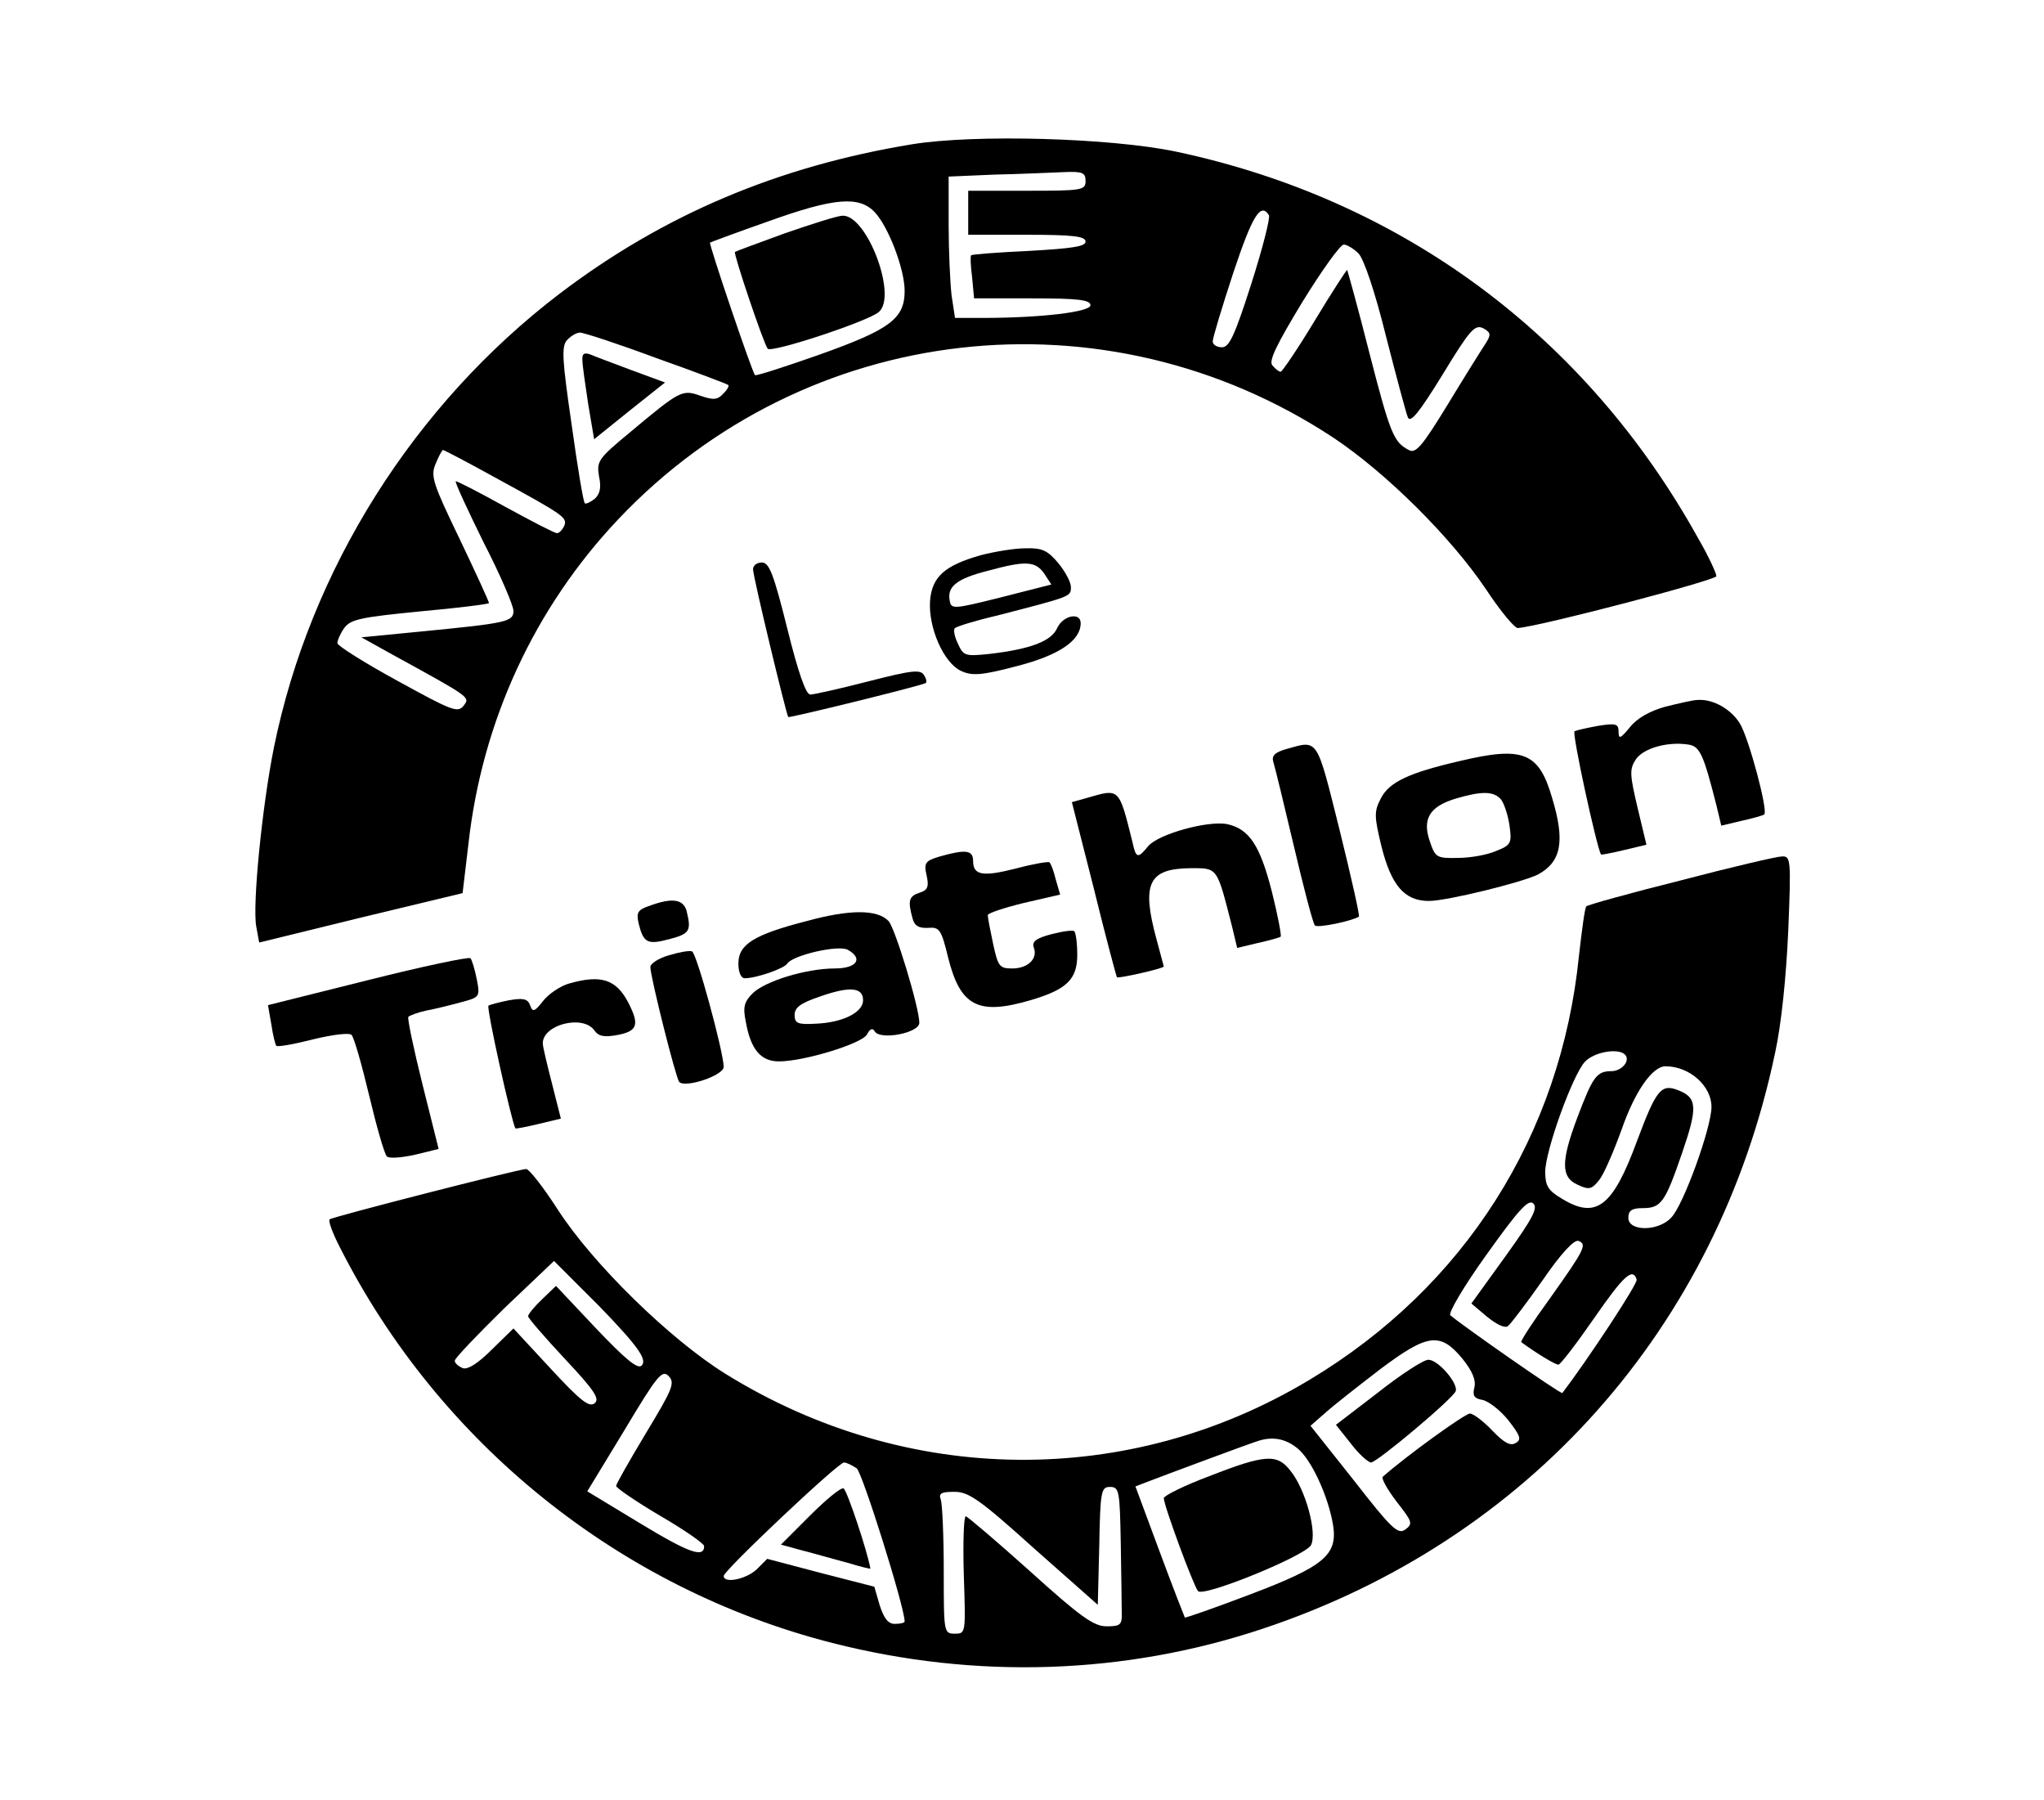 <svg xmlns="http://www.w3.org/2000/svg" width="418pt" height="368pt" viewBox="0 0 418 368" preserveAspectRatio="xMidYMid meet"><g transform="translate(0,368) scale(0.1,-0.1)" fill="#000000" stroke="none"><path d="M1865 3385 c-274 -45 -508 -144 -720 -305 -298 -227 -511 -564 -585 -929 -24 -120 -44 -321 -36 -365 l6 -33 208 51 208 50 12 101 c28 251 135 482 306 663 383 405 996 475 1463 167 108 -72 240 -203 312 -310 29 -44 59 -80 65 -79 49 4 406 98 406 106 0 6 -16 41 -37 77 -230 415 -606 693 -1068 791 -133 28 -411 36 -540 15z m355 -75 c0 -19 -7 -20 -120 -20 l-120 0 0 -45 0 -45 120 0 c94 0 120 -3 120 -14 0 -10 -28 -14 -116 -19 -64 -3 -117 -7 -118 -9 -2 -2 -1 -22 2 -45 l4 -43 119 0 c93 0 119 -3 119 -14 0 -14 -103 -26 -221 -26 l-56 0 -7 46 c-3 26 -6 91 -6 145 l0 98 93 4 c50 1 113 4 140 5 41 2 47 -1 47 -18z m-431 -64 c28 -30 61 -116 61 -161 0 -57 -31 -79 -174 -130 -71 -25 -130 -44 -132 -42 -6 6 -95 269 -92 271 2 1 55 21 118 43 136 49 187 53 219 19z m806 -6 c3 -5 -13 -68 -36 -140 -34 -106 -45 -130 -60 -130 -10 0 -19 5 -19 12 0 7 19 70 42 140 39 117 56 145 73 118z m183 -78 c11 -11 34 -79 56 -168 21 -82 41 -157 45 -167 5 -13 23 9 71 87 56 92 66 103 83 95 16 -9 17 -13 4 -33 -8 -12 -43 -68 -77 -124 -52 -85 -65 -100 -79 -92 -31 16 -38 33 -81 200 -23 91 -44 166 -45 168 -1 1 -31 -45 -66 -103 -35 -58 -67 -105 -70 -105 -4 0 -11 6 -17 13 -8 9 9 43 61 129 40 65 78 118 85 118 6 0 20 -8 30 -18z m-1436 -214 c79 -28 145 -53 147 -55 3 -2 -2 -10 -10 -18 -12 -13 -21 -13 -47 -4 -37 13 -41 11 -145 -76 -64 -53 -67 -58 -62 -89 5 -23 2 -36 -9 -46 -9 -7 -18 -11 -20 -9 -3 2 -15 74 -27 161 -19 130 -21 159 -10 172 8 9 20 16 27 16 8 0 78 -23 156 -52z m-330 -244 c143 -78 148 -82 142 -99 -4 -8 -10 -15 -15 -15 -5 0 -53 25 -106 54 -54 30 -99 53 -101 52 -2 -2 24 -58 57 -125 34 -66 61 -129 61 -140 0 -22 -13 -25 -188 -42 l-123 -12 63 -35 c164 -90 159 -87 146 -105 -12 -15 -24 -10 -135 51 -68 37 -123 72 -123 77 0 6 6 20 14 31 13 18 34 22 155 34 78 7 141 15 141 17 0 3 -27 62 -60 131 -55 114 -60 129 -49 154 6 15 13 28 15 28 2 0 50 -25 106 -56z"></path><path d="M1605 3203 c-55 -20 -101 -37 -102 -38 -4 -2 59 -189 67 -198 8 -9 205 56 227 75 39 32 -24 199 -74 197 -10 0 -63 -17 -118 -36z"></path><path d="M1191 2944 c0 -11 6 -51 12 -91 l12 -71 72 58 73 58 -68 25 c-37 14 -75 28 -84 32 -13 5 -18 2 -17 -11z"></path><path d="M2006 2545 c-74 -21 -100 -44 -104 -93 -4 -55 28 -128 64 -144 22 -10 41 -9 113 10 86 22 131 52 131 88 0 23 -36 16 -48 -10 -12 -27 -54 -43 -139 -53 -49 -5 -53 -4 -64 21 -7 14 -10 29 -6 32 3 3 41 15 84 25 155 40 153 39 153 59 0 10 -12 32 -26 49 -22 26 -33 31 -67 30 -23 0 -64 -7 -91 -14z m129 -37 l15 -23 -102 -26 c-100 -25 -103 -25 -106 -6 -5 28 15 44 78 60 77 21 97 20 115 -5z"></path><path d="M1540 2516 c0 -15 68 -297 72 -302 3 -2 256 60 280 69 4 1 3 8 -2 16 -7 13 -24 11 -114 -12 -58 -15 -112 -27 -119 -27 -9 0 -25 46 -47 135 -28 112 -37 135 -52 135 -10 0 -18 -6 -18 -14z"></path><path d="M3405 2235 c-32 -9 -58 -24 -72 -42 -19 -23 -23 -25 -23 -9 0 16 -5 18 -42 12 -22 -4 -44 -9 -48 -11 -6 -3 45 -236 54 -252 1 -1 22 3 47 9 l46 11 -18 75 c-16 68 -17 79 -4 99 15 23 64 37 106 31 25 -3 32 -18 59 -124 l10 -42 42 10 c23 5 44 11 46 13 8 8 -32 157 -50 186 -18 29 -54 50 -86 48 -9 0 -39 -7 -67 -14z"></path><path d="M2632 2149 c-25 -7 -32 -14 -28 -27 3 -9 22 -87 42 -172 20 -85 39 -158 43 -162 5 -6 76 9 90 18 2 2 -16 82 -40 179 -47 188 -43 182 -107 164z"></path><path d="M2985 2124 c-104 -24 -144 -43 -161 -76 -14 -27 -14 -36 1 -98 20 -80 47 -112 97 -112 37 0 191 38 223 54 48 26 56 68 29 157 -27 93 -59 106 -189 75z m85 -79 c6 -8 14 -32 17 -53 5 -36 3 -40 -28 -52 -18 -8 -53 -14 -78 -14 -43 -1 -46 1 -57 34 -16 46 0 71 52 87 54 16 79 16 94 -2z"></path><path d="M2224 2049 l-32 -9 45 -177 c24 -98 46 -179 47 -181 3 -3 96 18 96 22 0 0 -7 26 -15 56 -31 114 -16 144 69 145 57 0 54 4 86 -121 l10 -42 42 10 c23 5 44 11 47 13 2 2 -6 44 -18 92 -24 94 -46 128 -91 138 -39 8 -141 -20 -162 -45 -21 -26 -25 -25 -32 8 -28 112 -26 110 -92 91z"></path><path d="M1922 1929 c-30 -9 -33 -13 -27 -39 5 -23 2 -30 -14 -35 -22 -7 -25 -16 -15 -52 4 -16 13 -21 32 -20 23 2 27 -3 41 -61 25 -100 62 -118 168 -87 75 22 96 43 96 93 0 24 -3 45 -6 48 -3 3 -24 0 -47 -6 -31 -8 -40 -15 -36 -27 9 -23 -12 -43 -44 -43 -26 0 -29 4 -39 50 -6 28 -11 54 -11 59 0 4 33 15 74 25 l74 17 -9 31 c-4 17 -10 33 -13 35 -2 2 -32 -3 -66 -12 -70 -18 -90 -15 -90 15 0 22 -15 24 -68 9z"></path><path d="M3437 1880 c-104 -26 -190 -50 -193 -53 -3 -3 -9 -48 -15 -101 -37 -367 -234 -677 -551 -867 -369 -222 -823 -218 -1194 12 -113 70 -272 225 -344 337 -29 45 -58 82 -64 82 -18 -1 -397 -98 -402 -103 -3 -3 6 -28 21 -57 203 -401 572 -698 1007 -809 294 -75 598 -65 880 29 544 181 930 615 1048 1177 13 59 23 158 27 251 6 145 5 152 -13 151 -10 0 -104 -22 -207 -49z m-114 -356 c12 -12 -6 -34 -28 -34 -30 0 -38 -12 -69 -94 -34 -90 -34 -123 0 -138 23 -11 29 -10 44 9 10 12 30 59 46 103 27 78 63 130 90 130 49 0 94 -40 94 -83 0 -42 -57 -200 -82 -226 -26 -29 -88 -29 -88 -1 0 15 7 20 29 20 38 0 46 11 81 113 32 93 31 113 -8 128 -35 14 -45 1 -84 -103 -50 -136 -84 -162 -155 -118 -27 16 -33 26 -33 54 0 43 56 198 81 225 18 20 68 29 82 15z m-244 -412 l-70 -97 32 -27 c21 -17 37 -24 43 -19 6 5 38 47 71 94 37 54 64 83 73 80 18 -7 13 -17 -58 -117 -35 -48 -61 -88 -59 -90 30 -22 69 -46 76 -46 4 0 37 43 73 95 61 88 79 104 87 79 3 -8 -103 -168 -152 -232 -3 -3 -209 141 -229 159 -5 4 28 60 74 124 65 91 85 113 95 105 11 -9 0 -30 -56 -108z m-1787 -175 c22 -27 28 -41 20 -49 -8 -8 -34 14 -93 76 l-82 87 -28 -27 c-16 -15 -29 -31 -29 -35 0 -4 34 -43 75 -87 61 -65 72 -82 61 -91 -11 -9 -29 5 -90 71 l-76 82 -44 -43 c-29 -29 -50 -42 -60 -38 -9 4 -16 10 -16 15 0 5 46 53 101 107 l102 97 64 -64 c35 -34 78 -80 95 -101z m1698 -34 c21 -26 29 -45 25 -60 -4 -17 0 -22 16 -25 12 -2 36 -20 53 -41 25 -32 28 -40 16 -47 -11 -7 -24 0 -48 25 -18 19 -39 35 -46 35 -10 0 -128 -85 -178 -129 -4 -3 9 -26 28 -51 32 -41 34 -45 18 -57 -15 -11 -28 1 -105 100 l-89 112 32 28 c18 16 68 55 111 88 96 72 122 76 167 22z m-1669 -153 c-33 -55 -61 -104 -61 -108 0 -4 41 -32 90 -61 50 -29 90 -57 90 -62 0 -25 -31 -14 -130 46 l-109 66 76 125 c67 112 77 124 90 111 14 -14 9 -26 -46 -117z m1331 -30 c29 -22 64 -98 74 -157 10 -62 -17 -85 -170 -143 -71 -27 -131 -48 -133 -47 -1 2 -25 63 -52 136 l-49 132 26 10 c31 12 200 75 222 82 31 11 58 6 82 -13z m-900 -42 c12 -10 98 -284 98 -313 0 -3 -9 -5 -20 -5 -14 0 -22 11 -31 38 l-11 38 -109 28 -110 29 -22 -22 c-22 -20 -67 -29 -67 -13 -1 10 233 231 246 232 5 0 17 -6 26 -12z m540 -153 c1 -63 2 -127 2 -142 1 -25 -3 -28 -31 -28 -26 0 -53 19 -157 113 -68 61 -128 112 -131 112 -4 0 -6 -54 -4 -120 4 -119 4 -120 -18 -120 -23 0 -23 2 -23 129 0 71 -3 136 -6 145 -5 13 1 16 28 16 29 0 52 -16 163 -116 l130 -115 3 120 c2 113 4 121 22 121 19 0 20 -8 22 -115z"></path><path d="M2818 833 l-86 -66 31 -39 c16 -21 35 -38 41 -38 13 1 168 131 173 146 5 16 -36 64 -56 64 -10 0 -56 -30 -103 -67z"></path><path d="M2473 662 c-51 -19 -93 -40 -93 -45 0 -15 61 -180 70 -190 11 -13 219 72 231 94 13 25 -11 114 -42 152 -27 35 -51 34 -166 -11z"></path><path d="M1656 581 l-59 -59 44 -12 c24 -6 65 -18 92 -25 26 -8 47 -13 47 -12 -6 35 -48 161 -55 164 -6 2 -37 -24 -69 -56z"></path><path d="M1328 1828 c-24 -8 -27 -14 -22 -36 10 -40 18 -44 63 -32 42 11 45 17 35 58 -7 24 -30 27 -76 10z"></path><path d="M1650 1797 c-109 -28 -140 -48 -140 -87 0 -17 5 -30 13 -30 24 0 81 20 87 30 11 17 105 39 124 28 32 -18 18 -38 -27 -38 -58 0 -143 -26 -168 -51 -17 -17 -20 -28 -14 -57 10 -58 31 -82 68 -82 51 0 169 36 180 55 6 12 12 14 16 6 12 -18 91 -3 91 18 0 31 -50 195 -63 208 -23 24 -79 24 -167 0z m115 -162 c0 -25 -42 -46 -98 -48 -36 -2 -42 1 -42 18 0 15 12 24 50 37 62 22 90 20 90 -7z"></path><path d="M1368 1727 c-21 -6 -38 -17 -38 -24 0 -20 52 -227 59 -235 12 -13 91 13 91 31 -1 33 -56 235 -65 236 -6 2 -27 -2 -47 -8z"></path><path d="M752 1676 l-204 -51 7 -40 c3 -21 8 -41 10 -43 2 -3 36 3 75 13 41 10 75 14 79 9 5 -5 21 -61 36 -124 15 -63 31 -119 36 -124 4 -5 29 -3 57 3 l49 12 -33 132 c-18 72 -31 134 -29 138 3 3 19 9 37 13 17 3 49 11 71 17 38 10 39 11 32 47 -4 20 -10 40 -13 43 -4 3 -99 -17 -210 -45z"></path><path d="M1163 1669 c-17 -5 -41 -21 -52 -35 -18 -23 -22 -24 -27 -9 -5 13 -14 15 -43 10 -20 -4 -39 -9 -42 -11 -5 -3 47 -237 55 -251 1 -1 22 3 47 9 l46 11 -18 71 c-10 39 -19 76 -19 83 0 38 81 59 105 27 9 -13 20 -15 48 -10 41 8 45 21 22 66 -25 48 -56 58 -122 39z"></path></g></svg>